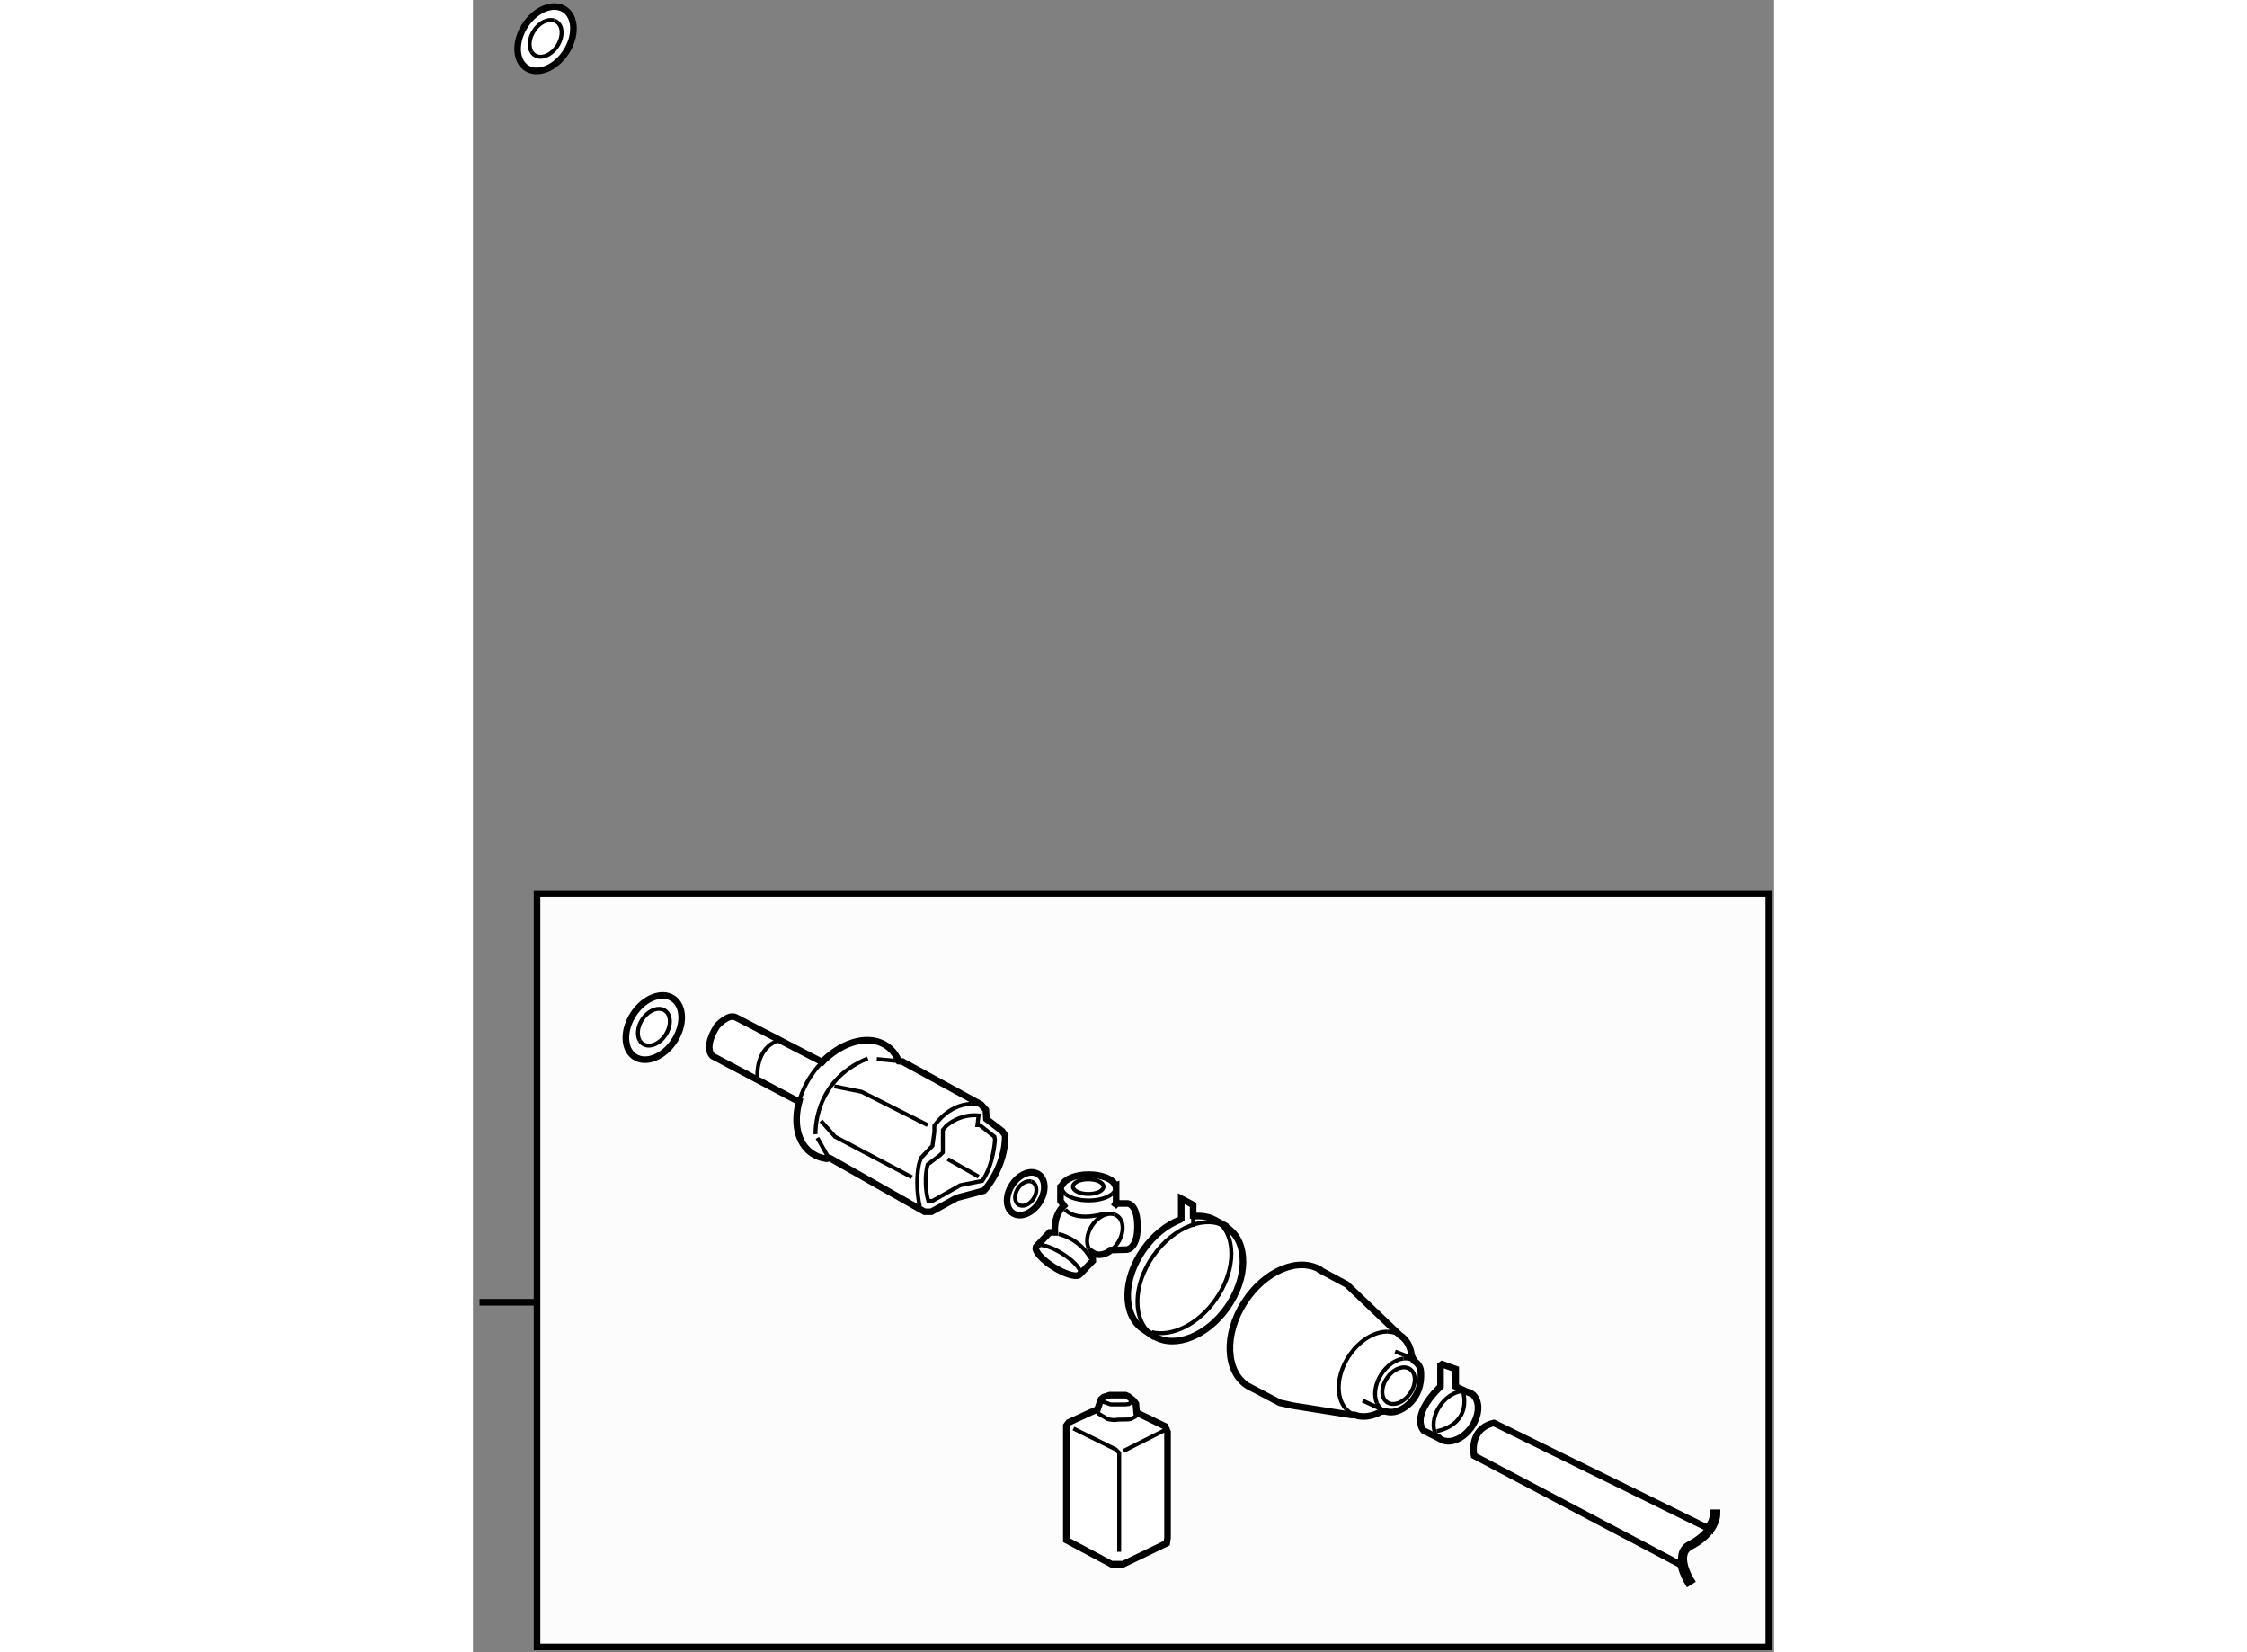 <?xml version="1.0" encoding="utf-8"?>
<!-- Generator: Adobe Illustrator 15.1.0, SVG Export Plug-In . SVG Version: 6.00 Build 0)  -->
<!DOCTYPE svg PUBLIC "-//W3C//DTD SVG 1.1//EN" "http://www.w3.org/Graphics/SVG/1.1/DTD/svg11.dtd">
<svg version="1.1" xmlns="http://www.w3.org/2000/svg" xmlns:xlink="http://www.w3.org/1999/xlink" x="0px" y="0px" width="244.8px"
	 height="180px" viewBox="26.576 33.8 98.494 125.071" enable-background="new 0 0 244.8 180" xml:space="preserve">
	
<rect x="26.576" y="33.8" width="98.494" height="125.071" fill="#808080" stroke="none"/>
	
<g><rect x="31.427" y="101.448" fill="#FCFCFC" stroke="#000000" stroke-width="0.5" width="93.243" height="57.023"></rect><line fill="#FCFCFC" stroke="#000000" stroke-width="0.5" x1="31.414" y1="132.379" x2="27.076" y2="132.379"></line></g><g><path fill="#FFFFFF" stroke="#000000" stroke-width="0.5" d="M99.777,142.715l-1.234-0.621c0,0-1.029-0.989,1.111-3.173
			l0.166-0.163v-1.608l0.123-0.083l1.029,0.373v1.318l0.866,0.409l0.006-0.02c0.122,0.031,0.236,0.083,0.34,0.156
			c0.649,0.458,0.636,1.593-0.028,2.534C101.491,142.78,100.426,143.173,99.777,142.715c-0.084-0.059-0.157-0.129-0.218-0.21
			L99.777,142.715z"></path><path fill="none" stroke="#000000" stroke-width="0.3" d="M99.559,142.505c-0.418-0.538-0.334-1.506,0.246-2.324
			c0.559-0.792,1.401-1.196,2.04-1.033"></path><path fill="none" stroke="#000000" stroke-width="0.3" d="M99.532,142.135c0,0,2.554-0.37,2.018-2.924"></path></g><g><path fill="#FFFFFF" stroke="#000000" stroke-width="0.5" d="M85.424,138.823c-0.072-0.036-0.143-0.075-0.21-0.119
			c-1.678-1.069-1.792-3.894-0.252-6.306c1.539-2.415,4.145-3.504,5.821-2.437l-0.183-0.073l2.13,1.145l3.458,3.305l0,0l0.569,0.541
			l0.208,0.155c0.373,0.325,0.596,0.804,0.665,1.357l0.174,0.414c0.27,0.171,0.494,0.443,0.521,0.785
			c0.185,2.285-1.618,2.965-1.618,2.965c-0.367,0.156-0.74,0.188-1.06,0.072l-0.315,0.022c-0.695,0.384-1.427,0.489-2.033,0.249
			l-0.188,0.017l-4.477-0.711l-0.982-0.217l-2.439-1.284L85.424,138.823z"></path><path fill="none" stroke="#000000" stroke-width="0.3" d="M97.805,136.806c-0.232-0.146-0.508-0.197-0.795-0.163"></path><path fill="none" stroke="#000000" stroke-width="0.3" d="M95.009,140.022c0.095,0.209,0.237,0.382,0.428,0.502
			c0.067,0.043,0.138,0.077,0.212,0.104"></path><path fill="none" stroke="#000000" stroke-width="0.3" d="M97.009,136.643c-0.593,0.073-1.24,0.51-1.681,1.201
			c-0.48,0.753-0.582,1.601-0.319,2.179"></path><path fill="none" stroke="#000000" stroke-width="0.3" d="M95.816,134.604c0.339,0.007,0.659,0.095,0.94,0.275
			c0.074,0.047,0.144,0.099,0.208,0.155"></path><path fill="none" stroke="#000000" stroke-width="0.3" d="M92.626,140.414c-0.74-0.872-0.68-2.49,0.219-3.898
			c0.776-1.216,1.954-1.932,2.971-1.912"></path><path fill="none" stroke="#000000" stroke-width="0.3" d="M93.3,140.899c-0.099-0.039-0.195-0.088-0.287-0.146
			c-0.147-0.093-0.276-0.207-0.387-0.339"></path><line fill="none" stroke="#000000" stroke-width="0.3" x1="95.437" y1="140.524" x2="93.929" y2="139.822"></line><line fill="none" stroke="#000000" stroke-width="0.3" x1="97.969" y1="136.713" x2="96.385" y2="136.111"></line><path fill="none" stroke="#000000" stroke-width="0.3" d="M95.765,139.939c-0.474-0.334-0.464-1.162,0.022-1.85
			c0.485-0.687,1.264-0.975,1.736-0.641c0.474,0.336,0.465,1.165-0.021,1.852C97.018,139.988,96.239,140.273,95.765,139.939"></path></g><g><path fill="#FFFFFF" stroke="#000000" stroke-width="0.5" d="M81.095,125.832v-0.821l-0.9-0.473v1.394v0.134l-0.091,0.063
			c-0.996,0.388-1.991,1.164-2.76,2.256c-1.564,2.213-1.608,4.878-0.108,5.984l0.869,0.6l0.08,0.005
			c1.549,0.912,3.958-0.03,5.479-2.188c1.578-2.231,1.609-4.924,0.068-6.013c-0.036-0.025-0.073-0.05-0.11-0.073l-0.053-0.093
			l-0.883-0.482c-0.423-0.215-0.905-0.3-1.41-0.266L81.095,125.832z"></path><path fill="none" stroke="#000000" stroke-width="0.3" d="M78.183,134.974c-0.057-0.033-0.112-0.069-0.166-0.107
			c-1.541-1.089-1.511-3.781,0.068-6.016c1.539-2.182,3.987-3.121,5.534-2.151"></path><path fill="none" stroke="#000000" stroke-width="0.3" d="M83.273,126.55c1.1,1.253,0.931,3.631-0.487,5.639
			c-1.322,1.876-3.315,2.831-4.831,2.449"></path><line fill="none" stroke="#000000" stroke-width="0.3" x1="81.095" y1="126.675" x2="81.095" y2="125.832"></line></g><g><path fill="#FFFFFF" stroke="#000000" stroke-width="0.5" d="M74.742,128.539c-0.427,0.273-0.898,0.331-1.246,0.106l-0.03,0.142
			l0.033,0.456l-0.967,1.006l-0.099,0.082c-0.301,0.136-1.081-0.107-1.883-0.608c-0.792-0.496-1.348-1.082-1.371-1.414l0.03-0.138
			l1.024-1.082h0.229h0.163c0,0-0.129-1.274,0.686-2.024l-0.261-0.361v-1.077l0.139-0.131c0.19-0.446,1.014-0.782,2-0.782
			c1.026,0,1.875,0.363,2.02,0.836l0.055-0.02v1.306l-0.165,0.292l0.23-0.227h0.815c0,0,0.62,0.032,0.719,1.338
			c0.157,2.086-0.785,2.154-0.785,2.154l-1.24,0.034L74.742,128.539z"></path><path fill="none" stroke="#000000" stroke-width="0.3" d="M74.98,124.162c-0.347,0.303-1.02,0.51-1.792,0.51
			c-0.75,0-1.405-0.195-1.758-0.482"></path><path fill="none" stroke="#000000" stroke-width="0.3" d="M75.208,123.549c0.014,0.047,0.021,0.095,0.021,0.144
			c0,0.17-0.091,0.331-0.25,0.47"></path><path fill="none" stroke="#000000" stroke-width="0.3" d="M71.43,124.189c-0.18-0.146-0.283-0.317-0.283-0.497
			c0-0.067,0.014-0.134,0.042-0.197"></path><ellipse fill="none" stroke="#000000" stroke-width="0.3" cx="73.156" cy="123.626" rx="1.16" ry="0.556"></ellipse><path fill="none" stroke="#000000" stroke-width="0.3" d="M69.179,128.309c-0.004-0.053,0.006-0.099,0.03-0.138
			c0.062-0.098,0.205-0.132,0.407-0.115"></path><path fill="none" stroke="#000000" stroke-width="0.3" d="M72.514,129.944c0.056,0.124,0.063,0.229,0.017,0.305
			c-0.022,0.035-0.056,0.063-0.099,0.082"></path><path fill="none" stroke="#000000" stroke-width="0.3" d="M69.616,128.056c0.384,0.034,0.973,0.266,1.574,0.642
			c0.671,0.421,1.174,0.906,1.324,1.247"></path><path fill="none" stroke="#000000" stroke-width="0.3" d="M73.496,128.646c-0.112-0.073-0.204-0.173-0.273-0.29"></path><path fill="none" stroke="#000000" stroke-width="0.3" d="M75.11,125.725c0.078,0.021,0.15,0.056,0.218,0.1
			c0.545,0.354,0.577,1.271,0.071,2.052c-0.184,0.282-0.414,0.508-0.657,0.663"></path><path fill="none" stroke="#000000" stroke-width="0.3" d="M73.223,128.355c-0.261-0.44-0.196-1.145,0.204-1.762
			c0.443-0.682,1.15-1.03,1.684-0.869"></path><path fill="none" stroke="#000000" stroke-width="0.3" d="M70.919,127.218c0,0,1.534,0.293,2.415,1.83"></path><path fill="none" stroke="#000000" stroke-width="0.3" d="M71.409,125.356c0,0,0.653,0.979,3.037,0.295"></path></g><g><path fill="#FFFFFF" stroke="#000000" stroke-width="0.5" d="M51.135,117.136l-6.423-3.395c0,0-0.734-0.551,0.322-2.249
			c0,0,0.825-0.963,1.423-0.688l6.56,3.395l0.132-0.142c1.532-1.474,3.497-1.966,4.777-1.063c0.319,0.225,0.572,0.521,0.757,0.87
			l0.135,0.266l0.253,0.024l5.966,3.255l0.104,0.117l0.263,0.298l0.045,0.687l1.193,0.919l0.229,0.319
			c0,2.48-1.606,4.176-1.606,4.176l-0.504,0.14l-1.56,0.411l-1.927,1.056h-0.504l-7.203-4.078l-0.223,0.064
			c-0.411-0.051-0.795-0.192-1.132-0.431c-1.076-0.759-1.386-2.302-0.937-3.925L51.135,117.136z"></path><path fill="none" stroke="#000000" stroke-width="0.3" d="M64.315,117.353c-0.716,0.031-1.843,0.326-2.811,1.664v0.458
			l-0.14,1.058l-0.87,0.916l-0.138,0.414c0,0-0.367,1.374,0.046,3.255"></path><path fill="none" stroke="#000000" stroke-width="0.3" d="M65.142,117.527l-0.104-0.117c0,0-0.284-0.077-0.722-0.058"></path><polyline fill="none" stroke="#000000" stroke-width="0.3" points="52.65,119.935 53.475,121.401 53.567,121.454 		"></polyline><line fill="none" stroke="#000000" stroke-width="0.3" x1="58.818" y1="114.131" x2="57.146" y2="113.97"></line><path fill="none" stroke="#000000" stroke-width="0.3" d="M61.045,124.706c0,0-0.413-1.331-0.046-2.754l0.965-0.733l0.183-0.183
			v-1.698l0.229-0.275c0,0,0.963-0.962,2.478-0.826l-0.092,0.733h0.183l1.103,0.873l0.044,0.229c0,0-0.091,1.881-0.962,3.121
			l-1.652,0.322l-2.112,1.191H61.045z"></path><line fill="none" stroke="#000000" stroke-width="0.3" x1="62.513" y1="121.541" x2="64.854" y2="122.871"></line><path fill="none" stroke="#000000" stroke-width="0.3" d="M58.684,113.865c0.023,0.042,0.045,0.085,0.065,0.129"></path><path fill="none" stroke="#000000" stroke-width="0.3" d="M51.275,117.163c0.194-0.701,0.529-1.417,1.005-2.092
			c0.266-0.376,0.558-0.715,0.868-1.014"></path><path fill="none" stroke="#000000" stroke-width="0.3" d="M52.511,119.659c0,0-0.229-4.037,3.947-5.735"></path><polyline fill="none" stroke="#000000" stroke-width="0.3" points="53.935,116.034 56,116.448 60.999,118.97 		"></polyline><polyline fill="none" stroke="#000000" stroke-width="0.3" points="52.924,118.648 53.981,119.843 59.807,122.917 		"></polyline><path fill="none" stroke="#000000" stroke-width="0.3" d="M48.108,115.345c0,0-0.184-2.247,1.652-2.795"></path></g><g><path fill="#FFFFFF" stroke="#000000" stroke-width="0.5" d="M67.172,125.342c-0.272-0.466-0.207-1.201,0.213-1.847
			c0.464-0.714,1.205-1.08,1.765-0.911l0,0c0.08,0.023,0.156,0.058,0.228,0.104c0.571,0.37,0.603,1.333,0.073,2.146
			c-0.529,0.816-1.421,1.177-1.991,0.809C67.34,125.565,67.244,125.461,67.172,125.342L67.172,125.342z"></path><path fill="none" stroke="#000000" stroke-width="0.3" d="M68.841,123.241c0.046,0.015,0.09,0.034,0.131,0.062
			c0.327,0.212,0.346,0.763,0.042,1.228c-0.303,0.468-0.813,0.675-1.139,0.463c-0.069-0.046-0.124-0.104-0.164-0.173"></path><path fill="none" stroke="#000000" stroke-width="0.3" d="M67.71,124.82c-0.157-0.266-0.118-0.688,0.121-1.055
			c0.266-0.41,0.689-0.619,1.009-0.524"></path></g><g><polygon fill="#FFFFFF" stroke="#000000" stroke-width="0.5" points="77.034,140.834 78.979,141.776 79.156,142.188 
			79.156,150.202 79.097,150.614 75.796,152.208 75.443,152.208 74.912,152.208 71.496,150.38 71.496,141.718 71.671,141.481 
			73.321,140.717 73.852,140.495 74.116,139.729 74.322,139.555 74.792,139.408 75.526,139.408 75.967,139.408 76.173,139.496 
			76.554,139.791 76.76,140.054 76.818,140.729 		"></polygon><polyline fill="none" stroke="#000000" stroke-width="0.3" points="72.032,141.935 75.233,143.519 75.497,143.784 75.497,151.272 
					"></polyline><line fill="none" stroke="#000000" stroke-width="0.3" x1="75.82" y1="143.638" x2="78.964" y2="142.052"></line><path fill="none" stroke="#000000" stroke-width="0.3" d="M73.852,140.758l0.794,0.473c0,0,0.412,0.086,0.558,0.059
			c0.146-0.031,0.409-0.031,0.586-0.031s0.53,0.002,0.618-0.059c0.088-0.059,0.292-0.146,0.292-0.146l0.207-0.324"></path><path fill="none" stroke="#000000" stroke-width="0.3" d="M74.059,139.82c0,0,0.234,0.116,0.381,0.146
			c0.146,0.029,0.323,0.146,0.439,0.146c0.117,0,0.265,0,0.383,0c0.117,0,0.234,0,0.381,0c0.146,0,0.323,0,0.323,0l0.264-0.029
			l0.206-0.176"></path></g><g><path fill="#FFFFFF" stroke="#000000" stroke-width="0.5" d="M120.148,149.321c0.211-0.327,0.323-0.668,0.323-1.005h0.283
			c0,0.944-0.753,1.902-2.014,2.563c-0.244,0.128-0.396,0.313-0.466,0.567c-0.222,0.818,0.513,2.008,0.521,2.02l-0.24,0.15l0,0
			c-0.021-0.035-0.367-0.594-0.525-1.238l0.244,0.014l-15.913-8.398c0,0-0.442-2.035,1.503-2.476l16.306,8.015L120.148,149.321z"></path><path fill="none" stroke="#000000" stroke-width="0.3" d="M118.03,152.379c-0.082-0.332-0.114-0.688-0.028-1.006
			c0.09-0.329,0.294-0.58,0.608-0.745c0.696-0.365,1.226-0.82,1.538-1.307"></path></g>



	
<g><path fill="#FFFFFF" stroke="#000000" stroke-width="0.5" d="M38.398,113.349c-0.411-0.694-0.308-1.798,0.319-2.771
			c0.694-1.067,1.806-1.615,2.646-1.366l0,0c0.12,0.036,0.235,0.087,0.34,0.158c0.855,0.556,0.907,1.998,0.113,3.224
			c-0.796,1.221-2.132,1.764-2.989,1.208C38.651,113.686,38.505,113.531,38.398,113.349L38.398,113.349z"></path><path fill="none" stroke="#000000" stroke-width="0.3" d="M40.9,110.203c0.068,0.018,0.134,0.046,0.196,0.088
			c0.49,0.316,0.517,1.143,0.062,1.845c-0.454,0.699-1.22,1.009-1.71,0.691c-0.101-0.063-0.183-0.153-0.246-0.261"></path><path fill="none" stroke="#000000" stroke-width="0.3" d="M39.202,112.566c-0.233-0.395-0.177-1.025,0.184-1.581
			c0.397-0.614,1.033-0.929,1.514-0.782"></path></g><g><path fill="#FFFFFF" stroke="#000000" stroke-width="0.5" d="M30.203,38.496c-0.41-0.694-0.307-1.798,0.32-2.769
			c0.692-1.069,1.805-1.618,2.646-1.367l0,0c0.118,0.037,0.235,0.088,0.34,0.157c0.855,0.556,0.907,1.998,0.111,3.224
			c-0.794,1.221-2.131,1.765-2.987,1.21C30.455,38.834,30.312,38.679,30.203,38.496L30.203,38.496z"></path><path fill="none" stroke="#000000" stroke-width="0.3" d="M32.707,35.349c0.068,0.02,0.134,0.049,0.196,0.089
			c0.49,0.318,0.517,1.144,0.06,1.844c-0.453,0.7-1.218,1.01-1.708,0.69c-0.101-0.062-0.183-0.151-0.248-0.257"></path><path fill="none" stroke="#000000" stroke-width="0.3" d="M31.007,37.716c-0.234-0.397-0.175-1.029,0.186-1.584
			c0.396-0.612,1.032-0.927,1.514-0.782"></path></g>


</svg>